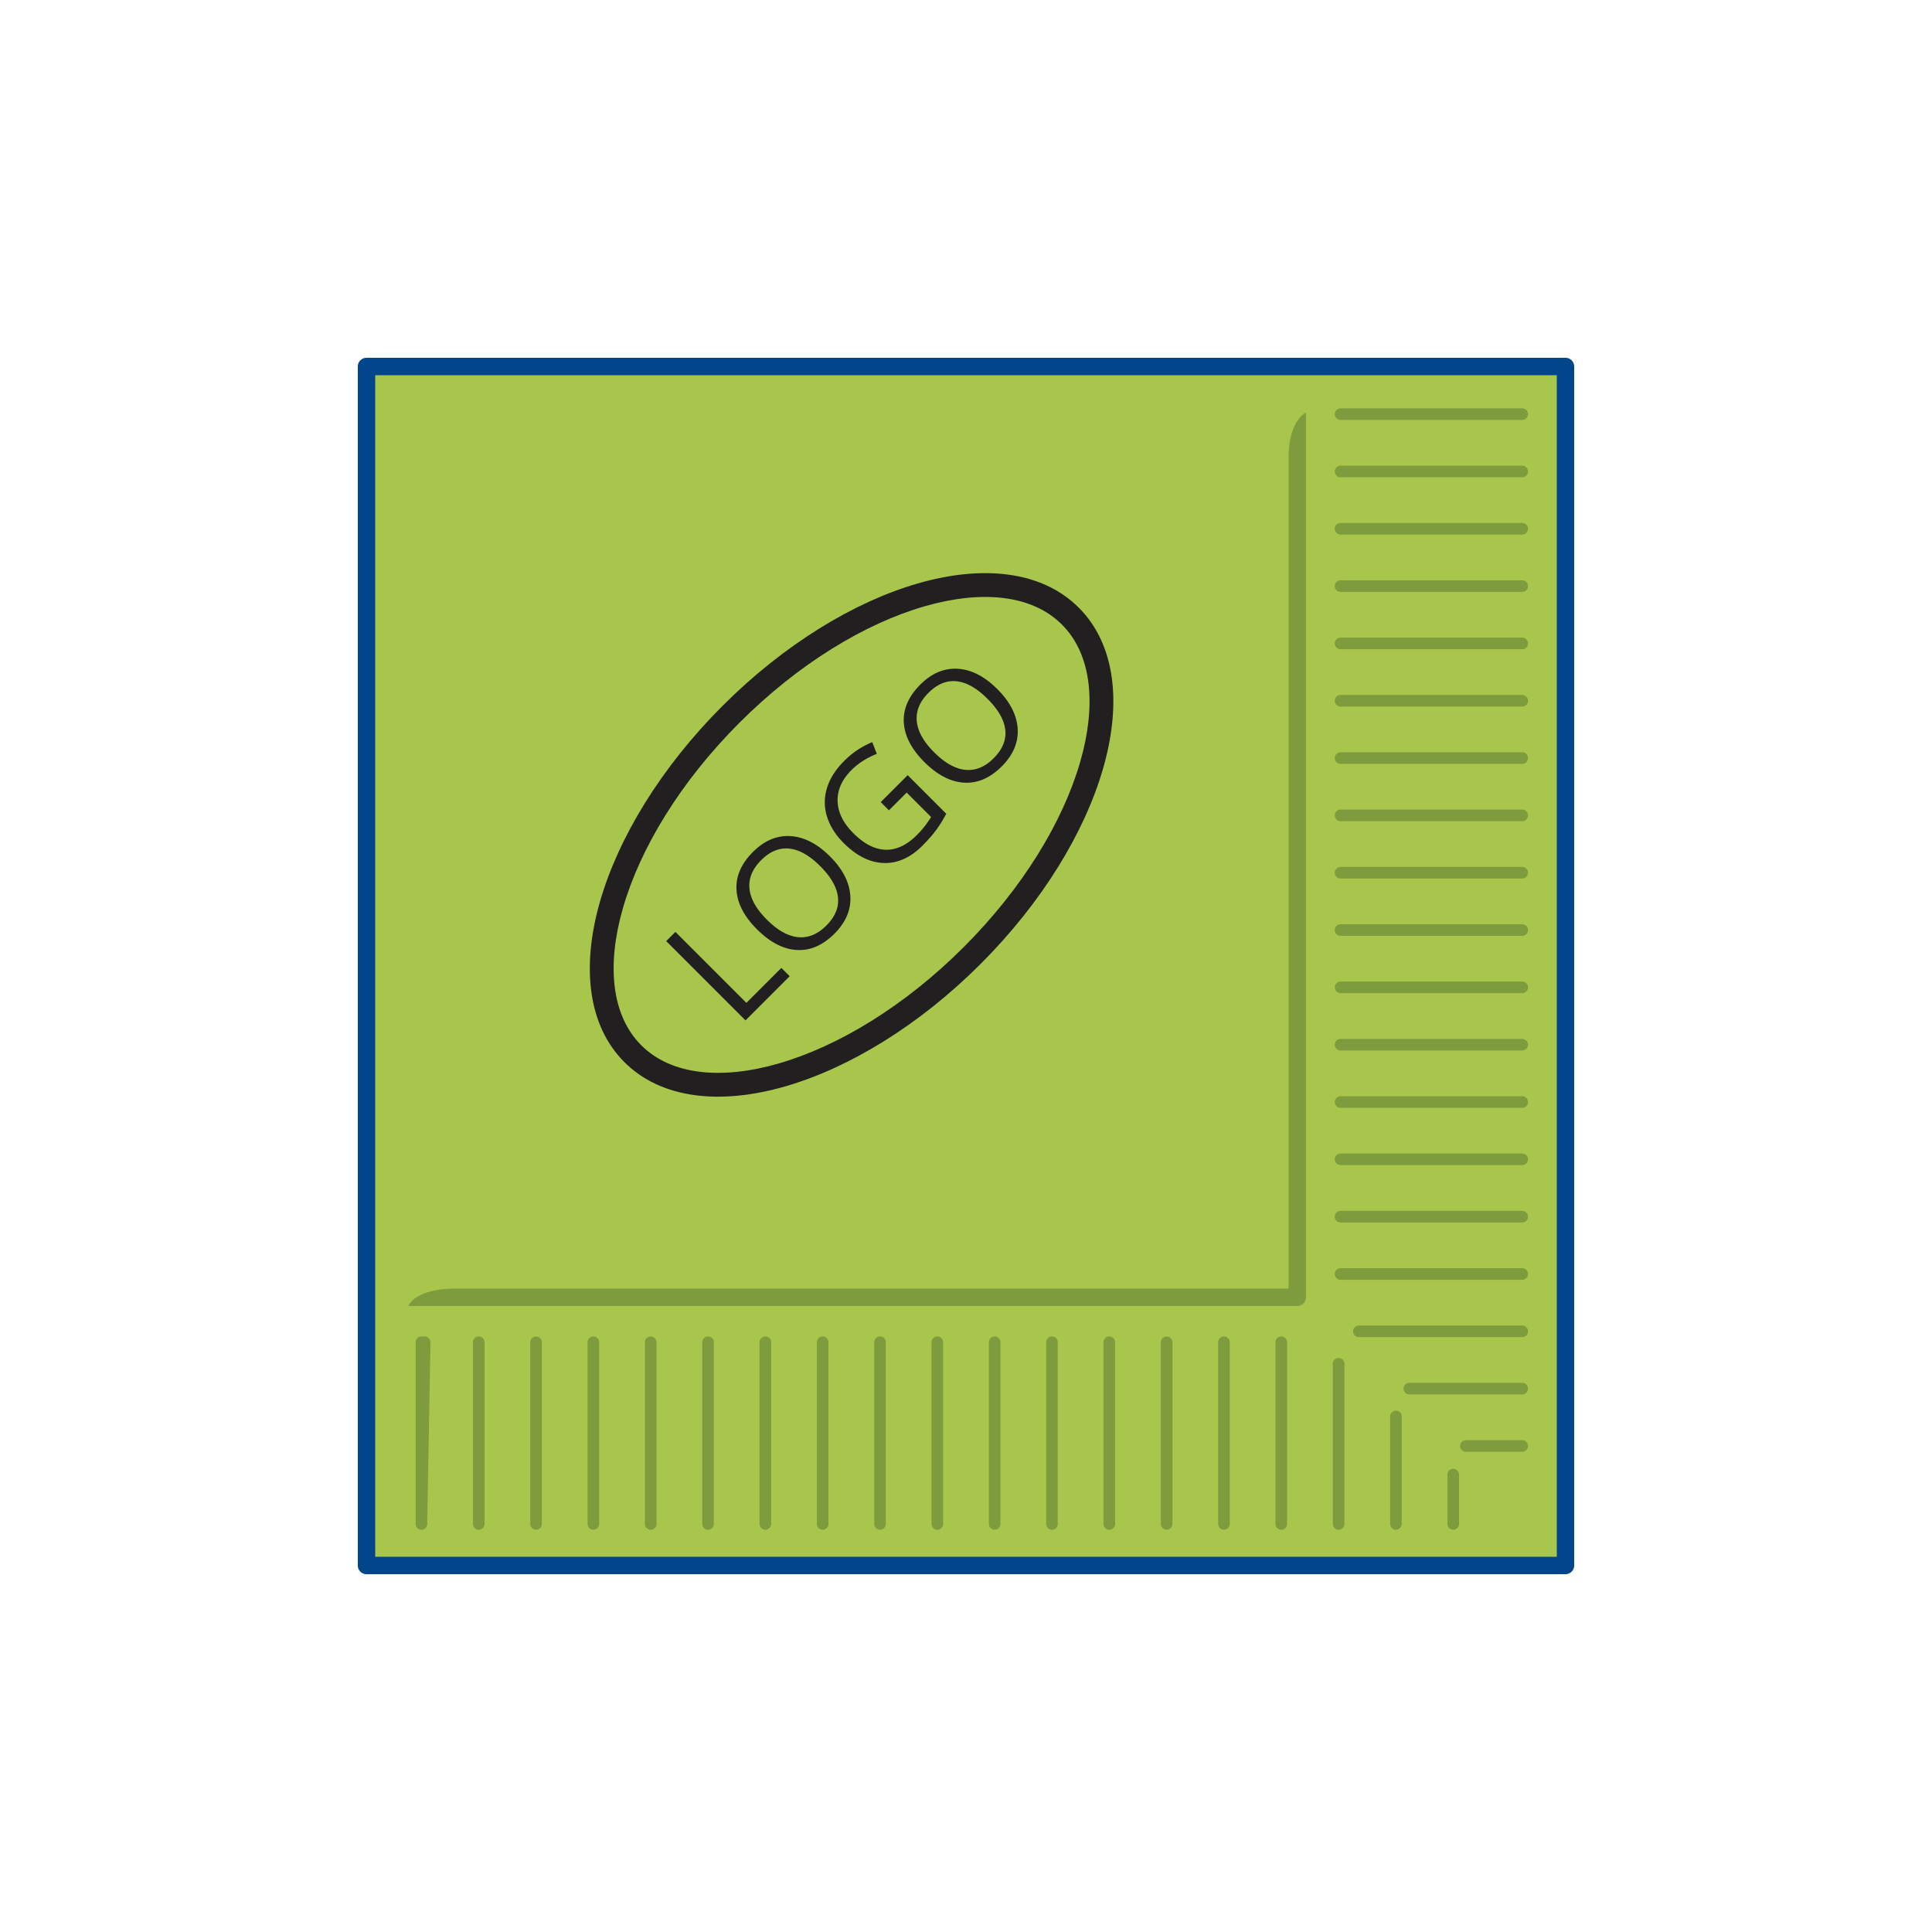 <svg id="Layer_1" xmlns="http://www.w3.org/2000/svg" version="1.1" viewBox="0 0 150 150"><defs><style>.st2,.st3{fill-rule:evenodd}.st2{fill:#7e9b3d}.st3{fill:#221f20}</style></defs><path style="fill-rule:evenodd;fill:#a8c64c" d="M28.455 28.455h93.09v93.089h-93.09V28.455z"/><path d="M28.455 27.78h93.089c.373 0 .675.302.675.675v93.089a.676.676 0 0 1-.675.676H28.455a.676.676 0 0 1-.676-.676V28.455c0-.373.302-.675.676-.675Zm92.414 1.351H29.131v91.738h91.738V29.131Z" style="fill:#02458b"/><path class="st2" d="M101.397 32.031v68.69a.676.676 0 0 1-.676.676H31.702s.487-1.351 3.681-1.351h64.663V36.011a5.32 5.32 0 0 0 .001-.254v-.084l-.001-.22c.032-2.589 1.105-3.293 1.351-3.421ZM104.081 32.602a.45.45 0 0 1 0-.9h14.104a.45.45 0 0 1 0 .9h-14.104Zm8.3 81.885a.45.45 0 0 1 .9 0v3.83a.45.45 0 0 1-.9 0v-3.83Zm-4.451-4.513a.45.45 0 0 1 .9 0v8.343a.45.45 0 0 1-.9 0v-8.343Zm-4.451-4.089a.45.45 0 0 1 .9 0v12.431a.45.45 0 0 1-.9 0v-12.431Zm-4.451-1.672a.45.45 0 0 1 .9 0v14.104a.45.45 0 0 1-.9 0v-14.104Zm-4.45 0a.45.45 0 0 1 .9 0v14.104a.45.45 0 0 1-.9 0v-14.104Zm-4.451 0a.45.45 0 0 1 .9 0v14.104a.45.45 0 0 1-.9 0v-14.104Zm-4.451 0a.45.45 0 0 1 .9 0v14.104a.45.45 0 0 1-.9 0v-14.104Zm-4.45 0a.45.45 0 0 1 .9 0v14.104a.45.45 0 0 1-.9 0v-14.104Zm-4.451 0a.45.45 0 0 1 .9 0v14.104a.45.45 0 0 1-.9 0v-14.104Zm-4.451 0a.45.45 0 0 1 .9 0v14.104a.45.45 0 0 1-.9 0v-14.104Zm-4.45 0a.45.45 0 0 1 .9 0v14.104a.45.45 0 0 1-.9 0v-14.104Zm-4.451 0a.45.45 0 0 1 .9 0v14.104a.45.45 0 0 1-.9 0v-14.104Zm-4.451 0a.45.45 0 0 1 .9 0v14.104a.45.45 0 0 1-.9 0v-14.104Zm-4.45 0a.45.45 0 0 1 .9 0v14.104a.45.45 0 0 1-.9 0v-14.104Zm-4.451 0a.45.45 0 0 1 .9 0v14.104a.45.45 0 0 1-.9 0v-14.104Zm-4.451 0a.45.45 0 0 1 .9 0v14.104a.45.45 0 0 1-.9 0v-14.104Zm-4.45 0a.45.45 0 0 1 .9 0v14.104a.45.45 0 0 1-.9 0v-14.104Zm-4.451 0a.45.45 0 0 1 .9 0v14.104a.45.45 0 0 1-.9 0v-14.104Zm-3.55 14.012v.092a.45.45 0 0 1-.9 0v-14.104a.45.45 0 0 1 .45-.45l.262.002a.448.448 0 0 1 .441.456l-.253 14.005Zm70.912-81.172a.45.45 0 0 1 0-.9h14.104a.45.45 0 0 1 0 .9h-14.104Zm0 4.451a.45.45 0 0 1 0-.9h14.104a.45.45 0 0 1 0 .9h-14.104Zm0 4.451a.45.45 0 0 1 0-.9h14.104a.45.45 0 0 1 0 .9h-14.104Zm0 4.45a.45.45 0 0 1 0-.9h14.104a.45.45 0 0 1 0 .9h-14.104Zm0 4.451a.45.45 0 0 1 0-.9h14.104a.45.45 0 0 1 0 .9h-14.104Zm0 4.451a.45.45 0 0 1 0-.9h14.104a.45.45 0 0 1 0 .9h-14.104Zm0 4.45a.45.45 0 0 1 0-.9h14.104a.45.45 0 0 1 0 .9h-14.104Zm0 4.451a.45.45 0 0 1 0-.9h14.104a.45.45 0 0 1 0 .9h-14.104Zm0 4.451a.45.45 0 0 1 0-.9h14.104a.45.45 0 0 1 0 .9h-14.104Zm0 4.45a.45.45 0 0 1 0-.9h14.104a.45.45 0 0 1 0 .9h-14.104Zm0 4.451a.45.45 0 0 1 0-.9h14.104a.45.45 0 0 1 0 .9h-14.104Zm0 4.451a.45.45 0 0 1 0-.9h14.104a.45.45 0 0 1 0 .9h-14.104Zm0 4.45a.45.45 0 0 1 0-.9h14.104a.45.45 0 0 1 0 .9h-14.104Zm0 4.451a.45.45 0 0 1 0-.9h14.104a.45.45 0 0 1 0 .9h-14.104Zm0 4.451a.45.45 0 0 1 0-.9h14.104a.45.45 0 0 1 0 .9h-14.104Zm1.42 4.45a.45.45 0 0 1 0-.9h12.684a.45.45 0 0 1 0 .9h-12.684Zm3.922 4.451a.45.45 0 0 1 0-.9h8.762a.45.45 0 0 1 0 .9h-8.762Zm4.389 3.55h4.373a.45.45 0 0 1 0 .9h-4.373a.45.45 0 0 1 0-.9Z"/><path class="st3" d="M56.098 54.803c4.801-4.801 10.242-8.081 15.149-9.501 5.094-1.474 9.67-.962 12.51 1.879 2.843 2.843 3.353 7.417 1.879 12.51-1.42 4.908-4.7 10.348-9.501 15.149-4.801 4.801-10.241 8.081-15.149 9.501-5.094 1.474-9.668.964-12.51-1.879-2.841-2.841-3.353-7.417-1.879-12.51 1.421-4.908 4.701-10.348 9.501-15.149Zm15.667-7.724c-4.623 1.338-9.777 4.456-14.356 9.035-4.579 4.579-7.697 9.732-9.035 14.356-1.285 4.443-.915 8.355 1.412 10.683 2.328 2.328 6.24 2.697 10.683 1.412 4.623-1.338 9.777-4.456 14.356-9.035 4.579-4.579 7.697-9.732 9.035-14.356 1.285-4.443.915-8.355-1.412-10.683-2.328-2.328-6.24-2.697-10.683-1.412Z"/><path class="st3" d="m57.88 79.224-6.156-6.156.715-.715 5.51 5.51 2.715-2.715.646.646-3.43 3.43Zm6.561-12.732c.986.986 1.511 2.011 1.579 3.072.065 1.064-.346 2.038-1.233 2.926-.907.907-1.884 1.33-2.93 1.266-1.047-.062-2.076-.597-3.086-1.606-1.003-1.003-1.532-2.027-1.59-3.073-.057-1.045.368-2.023 1.277-2.932.886-.886 1.856-1.294 2.915-1.23 1.059.065 2.082.591 3.068 1.578Zm-4.907 4.904c.834.834 1.643 1.289 2.43 1.365.787.075 1.519-.226 2.194-.901.683-.683.984-1.412.902-2.19-.082-.777-.541-1.585-1.378-2.421-.827-.828-1.628-1.283-2.403-1.363-.775-.082-1.502.217-2.182.897-.682.682-.984 1.415-.909 2.203.076.786.525 1.589 1.347 2.411Zm8.846-9.121 2.092-2.092 2.995 2.995a9.703 9.703 0 0 1-.759 1.23c-.284.389-.647.808-1.09 1.25-.932.932-1.935 1.381-3.009 1.345-1.073-.036-2.109-.552-3.109-1.552-.64-.64-1.071-1.329-1.296-2.066a3.685 3.685 0 0 1 .006-2.212c.228-.738.668-1.43 1.317-2.079a6.58 6.58 0 0 1 2.195-1.475l.353.909c-.792.319-1.444.737-1.957 1.25-.751.75-1.112 1.558-1.087 2.426.025.866.434 1.695 1.226 2.487.831.831 1.664 1.258 2.498 1.283.836.024 1.646-.357 2.432-1.143a7.478 7.478 0 0 0 1.103-1.398l-1.896-1.896-1.377 1.377-.637-.638Zm9.052-8.774c.986.986 1.511 2.01 1.579 3.072.065 1.064-.345 2.038-1.233 2.926-.907.907-1.884 1.33-2.93 1.266-1.047-.062-2.077-.597-3.086-1.606-1.003-1.003-1.532-2.027-1.59-3.073-.057-1.045.368-2.023 1.277-2.932.886-.886 1.856-1.294 2.915-1.23 1.058.065 2.081.592 3.068 1.578Zm-4.907 4.904c.833.833 1.643 1.289 2.429 1.365.787.075 1.519-.226 2.194-.901.683-.683.984-1.413.902-2.19-.082-.777-.541-1.585-1.378-2.421-.828-.828-1.628-1.283-2.403-1.363-.775-.082-1.502.217-2.182.897-.682.682-.984 1.415-.909 2.203.076.786.525 1.589 1.347 2.411Z"/></svg>